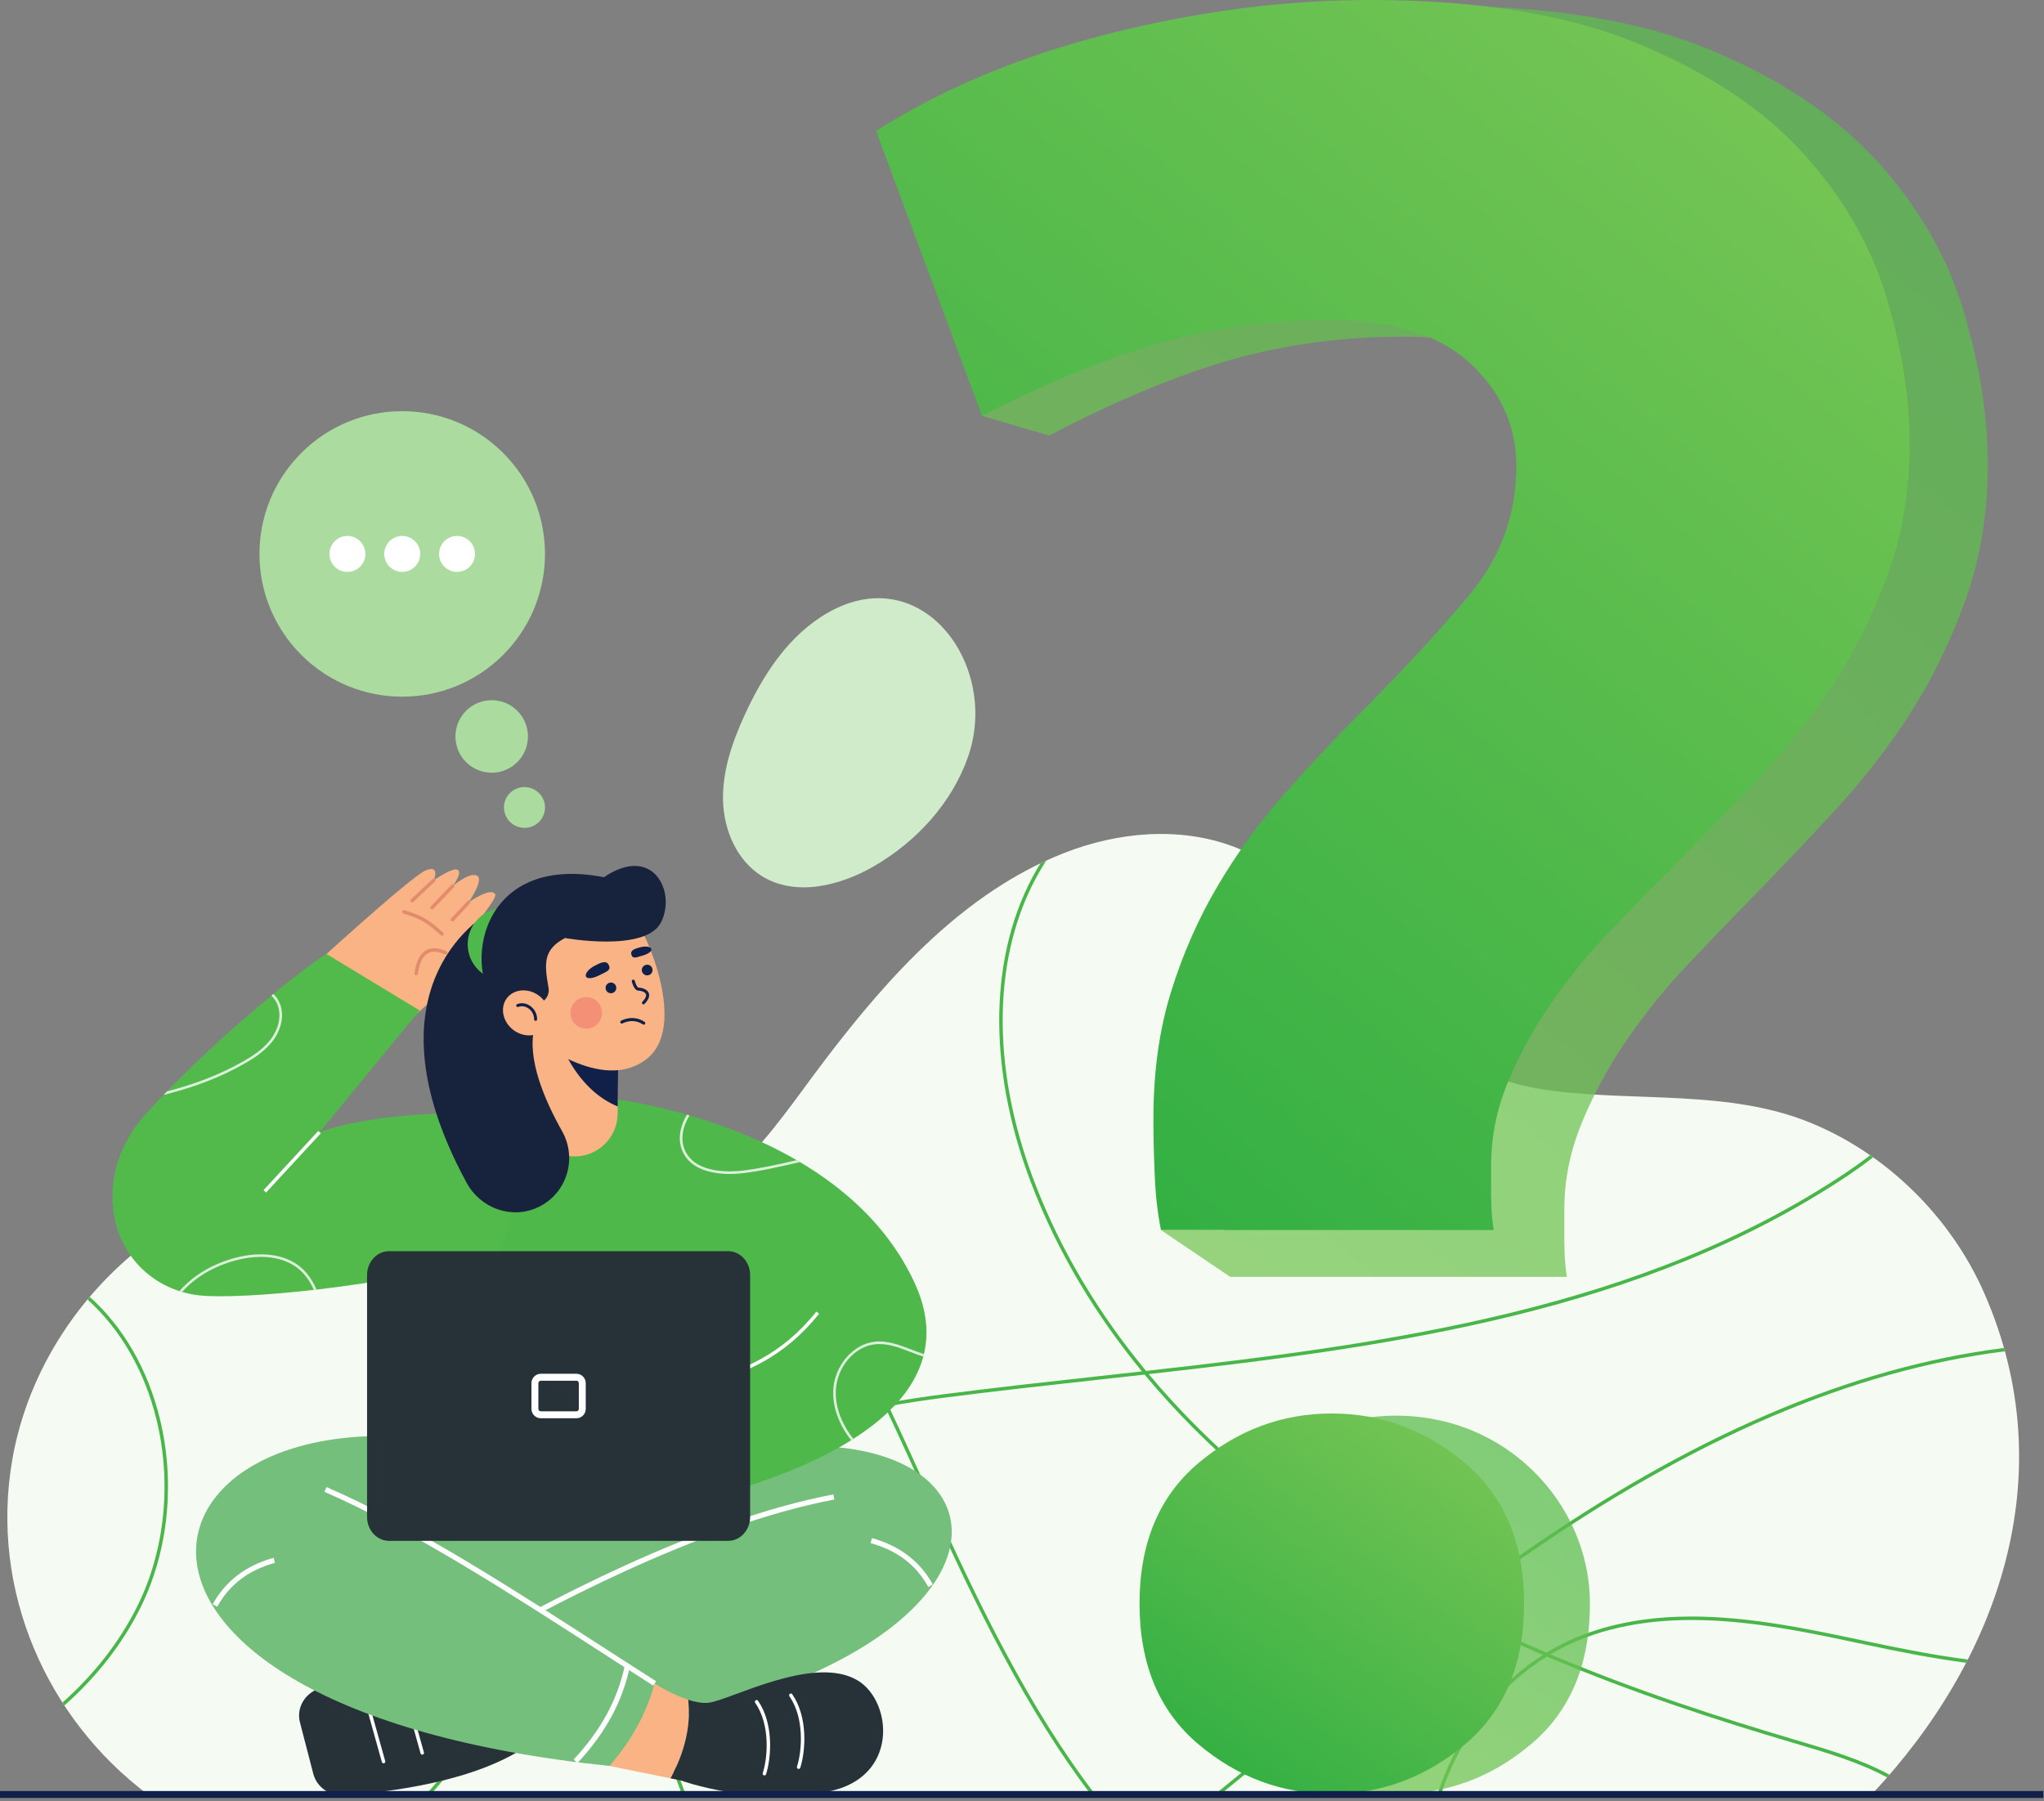 <svg xmlns="http://www.w3.org/2000/svg" width="505" height="445" viewBox="0 0 505 445" fill="none"><rect x="0" y="0" width="505" height="445" fill="#808080" stroke="none"/><path d="M490.222 319.487C481.966 300.706 466.108 285.032 447.061 277.321C427.223 269.287 404.442 272.209 383.545 269.52C365.396 267.183 352.303 259.081 341.464 244.675C331.081 230.872 321.77 215.586 304.795 209.2C291.38 204.153 276.129 205.555 262.796 210.81C238.23 220.498 219.673 241.095 204.045 261.616C189.777 280.353 178.14 300.867 151.748 301.535C125.34 302.203 100.198 287.139 73.612 291.13C38.471 296.406 9.201 325.664 3.069 360.491C-2.679 393.134 11.743 424.796 36.521 443.395H462.412C493.634 410.273 510.019 364.513 490.222 319.487Z" fill="#F5FBF3"></path><path d="M105.224 443.395H106.395C114.532 434.45 120.907 423.6 124.956 411.555C131.513 392.058 131.239 371.595 124.178 353.938C120.612 345.013 115.46 336.698 110.475 328.654C105.423 320.497 100.198 312.063 96.653 303.025C95.187 299.287 94.104 295.276 93.453 291.182C93.159 291.144 92.864 291.113 92.573 291.076C93.227 295.317 94.34 299.472 95.858 303.337C99.431 312.446 104.679 320.915 109.753 329.103C114.717 337.113 119.848 345.4 123.387 354.253C130.372 371.722 130.643 391.972 124.147 411.281C120.043 423.477 113.535 434.429 105.224 443.395Z" fill="#48B648"></path><path d="M460.353 406.251C469.13 408.122 477.585 409.797 485.762 410.852C485.902 410.582 486.039 410.311 486.176 410.04C477.93 408.992 469.394 407.303 460.531 405.412C447.034 402.538 432.427 399.423 417.936 399.423C408.964 399.423 400.04 400.616 391.455 403.798C388.204 405.004 385.066 406.532 382.083 408.355C374.33 405.052 366.537 401.445 358.819 397.484C364.42 393.264 370.082 389.132 375.803 385.137C418.275 355.479 457.472 338.665 495.34 333.893C495.265 333.615 495.186 333.338 495.107 333.06C457.136 337.87 417.857 354.729 375.317 384.435C369.473 388.515 363.693 392.739 357.976 397.049C349.295 392.565 340.717 387.635 332.413 382.195C317.354 372.328 299.444 358.244 283.803 339.528C344.421 332.728 406.135 324.16 456.534 290.473C458.449 289.195 460.569 287.684 462.765 285.974C462.522 285.803 462.275 285.632 462.032 285.46C459.928 287.091 457.897 288.53 456.061 289.76C405.676 323.437 343.845 331.94 283.152 338.74C272.097 325.369 262.221 309.665 255.359 291.483C244.667 263.161 245.233 235.37 256.907 215.229C257.414 214.356 257.949 213.492 258.5 212.643C258.014 212.865 257.531 213.098 257.048 213.331C256.746 213.818 256.452 214.308 256.167 214.801C244.362 235.165 243.777 263.223 254.557 291.785C261.385 309.867 271.172 325.509 282.134 338.853C278.62 339.247 275.105 339.634 271.604 340.022C258.966 341.416 245.894 342.858 233.205 344.492C228.573 345.088 223.863 345.784 219.173 346.658C209.126 325.448 198.088 304.759 183.82 287.012C183.614 287.215 183.409 287.413 183.203 287.615C197.348 305.225 208.317 325.763 218.307 346.822C197.862 350.721 178.01 358.052 167.411 375.113C157.511 391.047 157.521 413.072 167.438 440.575C167.781 441.528 168.134 442.463 168.493 443.395H169.411C169.018 442.378 168.627 441.346 168.247 440.284C158.422 413.038 158.388 391.263 168.141 375.562C178.616 358.703 198.359 351.471 218.69 347.62C222.239 355.123 225.665 362.691 229.07 370.211L229.44 371.029C241.269 397.142 253.502 422.339 269.517 443.398H270.586C254.424 422.302 242.122 396.953 230.218 370.677L229.848 369.858C226.47 362.403 223.072 354.9 219.557 347.459C224.154 346.61 228.776 345.928 233.318 345.345C246 343.711 259.066 342.269 271.703 340.875C275.393 340.467 279.092 340.059 282.792 339.645C298.585 358.652 316.724 372.931 331.954 382.911C340.166 388.293 348.648 393.175 357.229 397.621C342.66 408.643 328.491 420.236 314.655 431.555C309.862 435.474 305.018 439.435 300.133 443.395H301.49C306.097 439.657 310.67 435.92 315.196 432.22C329.128 420.822 343.4 409.143 358.072 398.06C365.749 402.01 373.498 405.611 381.209 408.91C370.661 415.618 362.063 426.009 356.866 438.623C356.215 440.202 355.647 441.799 355.122 443.398H356.023C356.52 441.908 357.051 440.421 357.657 438.948C362.868 426.3 371.538 415.919 382.168 409.317C403.723 418.475 424.904 425.272 443.108 430.657L443.793 430.86C451.464 433.128 459.308 435.454 466.249 439.185C466.444 438.962 466.639 438.743 466.831 438.52C459.778 434.693 451.82 432.336 444.037 430.037L443.351 429.835C425.336 424.505 404.394 417.79 383.073 408.769C385.851 407.115 388.759 405.72 391.767 404.603C413.976 396.367 438.617 401.619 460.353 406.251Z" fill="#48B648"></path><path d="M38.669 350.772C42.451 366.257 40.766 382.979 34.038 396.652C29.632 405.607 23.271 413.716 15.436 420.678C15.59 420.921 15.751 421.161 15.909 421.401C23.87 414.347 30.335 406.121 34.805 397.029C41.619 383.178 43.328 366.243 39.498 350.566C36.508 338.319 30.492 327.945 22.178 320.439C21.993 320.658 21.808 320.878 21.627 321.097C29.8 328.486 35.72 338.706 38.669 350.772Z" fill="#48B648"></path><path d="M232.503 154.618C239.964 162.241 243.307 175.088 239.193 186.928C235.209 198.394 226.477 207.891 215.987 213.999C207.546 218.912 196.536 221.622 188.236 216.476C182.032 212.632 178.815 205.089 178.637 197.795C178.459 190.498 180.911 183.389 183.943 176.749C188.219 167.393 193.97 158.318 202.541 152.628C214.353 144.786 225.329 147.29 232.503 154.618Z" fill="#D0EBCA"></path><path d="M485.114 76.744C481.113 63.441 474.076 51.228 464.005 40.063C453.913 28.898 440.148 19.678 422.711 12.388C405.274 5.098 383.12 1.453 356.249 1.453C334.811 1.453 312.965 4.344 290.709 10.127C268.431 15.931 249.107 24.183 232.718 34.91L254.054 93.486L242.619 102.75L259.202 107.625C275.57 99.057 290.486 92.835 303.942 88.961C317.378 85.107 331.656 83.178 346.794 83.178C361.912 83.178 373.361 86.823 381.134 94.113C388.906 101.424 392.784 110.201 392.784 120.51C392.784 132.953 388.783 143.995 380.825 153.652C372.826 163.31 364.005 173.07 354.341 182.937C347.634 189.789 341.111 196.867 334.811 204.157C328.515 211.468 322.934 219.282 318.114 227.662C313.274 236.021 309.396 245.028 306.463 254.686C303.51 264.344 302.055 275.173 302.055 287.177C302.055 291.052 302.137 295.66 302.363 301.025C302.401 302.015 302.452 302.978 302.51 303.93H286.834L303.942 315.499H387.125C386.693 312.923 386.488 309.925 386.488 306.493C386.488 303.056 386.488 300.48 386.488 298.764C386.488 291.473 387.964 284.289 390.897 277.208C393.829 270.126 397.522 263.381 401.934 256.93C406.343 250.499 411.269 244.381 416.744 238.601C422.201 232.798 427.452 227.33 432.499 222.177C439.206 215.326 446.14 208.039 453.279 200.306C460.418 192.577 466.735 184.448 472.192 175.859C477.649 167.27 482.161 157.948 485.731 147.852C489.3 137.777 491.106 126.735 491.106 114.71C491.106 102.702 489.095 90.047 485.114 76.744Z" fill="url(#paint0_linear_1968_4880)" fill-opacity="0.75"></path><path d="M329.183 79.091C314.223 79.091 300.112 80.954 286.834 84.685C273.536 88.436 258.798 94.456 242.619 102.75L216.446 32.378C232.643 21.998 251.741 14.009 273.758 8.393C295.755 2.799 317.344 0 338.528 0C365.084 0 386.981 3.529 404.213 10.583C421.444 17.637 435.047 26.558 445.023 37.363C454.978 48.168 461.929 59.988 465.882 72.862C469.815 85.737 471.802 97.981 471.802 109.598C471.802 121.236 470.017 131.922 466.492 141.672C462.963 151.442 458.503 160.466 453.111 168.778C447.719 177.089 441.474 184.955 434.421 192.437C427.367 199.919 420.512 206.973 413.883 213.602C408.896 218.59 403.706 223.88 398.314 229.499C392.901 235.093 388.036 241.013 383.676 247.238C379.318 253.483 375.666 260.01 372.768 266.862C369.87 273.713 368.411 280.668 368.411 287.722C368.411 289.383 368.411 291.878 368.411 295.204C368.411 298.531 368.613 301.429 369.037 303.923H286.834C285.981 299.767 285.478 295.105 285.272 289.914C285.049 284.724 284.967 280.264 284.967 276.512C284.967 264.895 286.406 254.415 289.325 245.066C292.223 235.72 296.056 227.001 300.839 218.912C305.604 210.803 311.116 203.242 317.34 196.164C323.565 189.11 330.012 182.255 336.641 175.626C346.188 166.078 354.906 156.629 362.813 147.283C370.678 137.938 374.632 127.252 374.632 115.21C374.632 105.234 370.802 96.741 363.118 89.666C355.437 82.619 344.122 79.091 329.183 79.091Z" fill="url(#paint1_linear_1968_4880)"></path><path d="M392.815 396.244C392.815 411.243 387.961 422.816 378.249 430.98C368.541 439.161 357.565 443.234 345.311 443.234C333.04 443.234 322.067 439.161 312.359 430.98C302.664 422.816 297.81 411.243 297.81 396.244C297.81 381.263 302.664 369.69 312.359 361.509C327.305 348.895 349.418 346.086 366.917 354.938C382.446 362.794 392.815 378.748 392.815 396.244Z" fill="url(#paint2_linear_1968_4880)" fill-opacity="0.75"></path><path d="M376.543 396.245C376.543 411.243 371.689 422.816 361.977 430.98C352.269 439.161 341.293 443.234 329.039 443.234C316.768 443.234 305.795 439.161 296.087 430.98C286.392 422.816 281.538 411.243 281.538 396.245C281.538 381.263 286.392 369.69 296.087 361.509C305.795 353.345 316.771 349.255 329.039 349.255C341.293 349.255 352.265 353.345 361.977 361.509C371.689 369.69 376.543 381.263 376.543 396.245Z" fill="url(#paint3_linear_1968_4880)"></path><path d="M130.287 183.619C131.198 178.755 127.995 174.074 123.132 173.163C118.269 172.251 113.588 175.455 112.677 180.318C111.766 185.181 114.969 189.863 119.832 190.774C124.695 191.685 129.376 188.482 130.287 183.619Z" fill="#ABDB9F"></path><path d="M134.57 200.453C135.083 197.717 133.265 195.081 130.511 194.565C127.757 194.049 125.109 195.848 124.596 198.583C124.084 201.319 125.901 203.955 128.655 204.471C131.409 204.988 134.057 203.188 134.57 200.453Z" fill="#ABDB9F"></path><path d="M124.316 161.81C138.09 148.035 138.09 125.702 124.316 111.927C110.542 98.152 88.21 98.152 74.436 111.927C60.661 125.702 60.661 148.035 74.436 161.81C88.21 175.585 110.542 175.585 124.316 161.81Z" fill="#ABDB9F"></path><path d="M85.834 141.312C88.288 141.312 90.277 139.323 90.277 136.869C90.277 134.415 88.288 132.425 85.834 132.425C83.38 132.425 81.391 134.415 81.391 136.869C81.391 139.323 83.38 141.312 85.834 141.312Z" fill="white"></path><path d="M99.376 141.312C101.83 141.312 103.819 139.323 103.819 136.869C103.819 134.415 101.83 132.425 99.376 132.425C96.922 132.425 94.933 134.415 94.933 136.869C94.933 139.323 96.922 141.312 99.376 141.312Z" fill="white"></path><path d="M112.921 141.312C115.375 141.312 117.365 139.323 117.365 136.869C117.365 134.415 115.375 132.425 112.921 132.425C110.468 132.425 108.478 134.415 108.478 136.869C108.478 139.323 110.468 141.312 112.921 141.312Z" fill="white"></path><path d="M74.108 425.578L77.404 438.284C78.263 441.597 81.467 443.838 85.012 443.594C95.817 442.861 118.269 440.213 131.156 430.713L127.494 412.401C109.777 411.401 93.21 412.388 78.86 417.215C75.266 418.428 73.19 422.028 74.108 425.578Z" fill="#263238"></path><path d="M94.758 435.691C94.57 435.691 94.399 435.568 94.347 435.379L89.921 419.534C89.856 419.305 89.99 419.072 90.219 419.007C90.449 418.945 90.685 419.075 90.747 419.305L95.173 435.15C95.238 435.379 95.104 435.612 94.875 435.677C94.837 435.684 94.796 435.691 94.758 435.691Z" fill="white"></path><path d="M104.323 433.55C104.134 433.55 103.963 433.426 103.912 433.238L99.486 417.393C99.421 417.163 99.554 416.931 99.784 416.865C100.013 416.8 100.25 416.934 100.311 417.163L104.737 433.008C104.802 433.238 104.669 433.471 104.439 433.536C104.398 433.543 104.36 433.55 104.323 433.55Z" fill="white"></path><path d="M115.429 356.895L74.252 369.115L104.833 411.021L148.737 414.512L209.293 388.903L186.279 354.274L115.429 356.895Z" fill="#74BF7C"></path><path d="M166.194 362.715C256.626 335.945 271.158 415.872 130.064 430.422C125.079 424.813 119.255 415.084 116.943 406.947L191.452 372.513L166.194 362.715Z" fill="#74BF7C"></path><path d="M170.038 419.997C165.807 418.643 161.755 415.968 161.755 415.968L147.223 420.528L150.553 436.338L165.65 439.405C170.25 430.99 170.518 424.084 170.038 419.997Z" fill="#F9B384"></path><path d="M117.265 407.502L116.621 406.392C132.167 397.358 171.98 375.655 205.905 369.252L206.145 370.516C172.416 376.878 132.753 398.499 117.265 407.502Z" fill="white"></path><path d="M115.429 356.895C31.256 340.889 9.455 421.788 150.553 436.338C155.537 430.73 159.442 424.104 161.755 415.968C140.08 401.466 115.847 387.68 89.291 374.549L115.429 356.895Z" fill="#74BF7C"></path><path d="M161.409 416.509C157.404 413.96 153.231 411.267 148.816 408.414C126.641 394.097 101.51 377.868 80.158 368.615L80.668 367.436C102.116 376.731 127.295 392.99 149.511 407.334C153.927 410.185 158.096 412.878 162.097 415.427L161.409 416.509Z" fill="white"></path><path d="M53.674 397.005L52.55 396.385C55.709 390.664 60.772 386.806 67.593 384.919L67.935 386.155C61.365 387.975 56.702 391.524 53.674 397.005Z" fill="white"></path><path d="M229.354 392.134C226.326 386.652 221.66 383.103 215.093 381.284L215.435 380.047C222.256 381.935 227.319 385.796 230.478 391.514L229.354 392.134Z" fill="white"></path><path d="M142.67 435.626L141.731 434.749C148.466 427.537 152.601 419.925 154.376 411.473L155.633 411.737C153.807 420.425 149.569 428.239 142.67 435.626Z" fill="white"></path><path d="M212.017 415.289C201.232 408.626 180.325 420.141 175.077 420.723C173.546 420.894 171.778 420.558 170.038 420C170.518 424.087 170.25 430.994 165.65 439.408L168.216 439.929C168.216 439.929 185.944 446.428 204.751 442.645C222.109 439.151 220.495 420.524 212.017 415.289Z" fill="#263238"></path><path d="M197.317 437.082C197.272 437.082 197.231 437.075 197.187 437.061C196.96 436.989 196.837 436.749 196.906 436.523C198.187 432.467 198.745 424.484 195.035 419.123C194.902 418.928 194.95 418.66 195.145 418.527C195.34 418.393 195.607 418.441 195.741 418.636C199.626 424.252 199.057 432.563 197.724 436.78C197.666 436.965 197.498 437.082 197.317 437.082Z" fill="white"></path><path d="M188.859 438.688C188.814 438.688 188.773 438.682 188.729 438.668C188.502 438.596 188.379 438.356 188.448 438.13C189.729 434.074 190.287 426.091 186.577 420.73C186.444 420.534 186.492 420.267 186.687 420.134C186.882 420 187.149 420.048 187.283 420.243C191.168 425.858 190.599 434.17 189.266 438.387C189.208 438.572 189.04 438.688 188.859 438.688Z" fill="white"></path><path d="M100.537 252.589C100.537 252.589 121.736 234.562 120.951 231.136C120.389 228.687 114.384 232.277 114.384 232.277C114.384 232.277 122.805 222.284 122.376 221.071C121.612 218.902 115.785 222.945 115.785 222.945C115.785 222.945 119.721 217.278 117.841 216.353C115.96 215.428 111.856 218.923 111.856 218.923C111.856 218.923 114.254 215.778 113.127 214.952C112 214.127 107.142 217.522 107.142 217.522C107.142 217.522 108.886 213.554 105.183 215.058C101.48 216.562 75.506 240.4 75.506 240.4L100.537 252.589Z" fill="#F9B384"></path><path d="M109.211 231.205C109.109 231.205 109.006 231.167 108.924 231.092C105.286 227.765 103.679 226.96 99.667 225.723C99.441 225.655 99.315 225.415 99.383 225.189C99.452 224.963 99.691 224.836 99.918 224.905C104.076 226.182 105.738 227.018 109.503 230.458C109.677 230.619 109.691 230.89 109.53 231.064C109.444 231.16 109.328 231.205 109.211 231.205Z" fill="#E28B6D"></path><path d="M102.826 240.986C102.805 240.986 102.785 240.986 102.768 240.982C102.535 240.948 102.37 240.732 102.401 240.499C102.819 237.519 103.758 235.655 105.268 234.806C106.563 234.076 108.245 234.151 110.273 235.028C110.489 235.121 110.592 235.374 110.496 235.59C110.404 235.806 110.15 235.909 109.934 235.813C108.167 235.049 106.738 234.96 105.69 235.552C104.443 236.255 103.621 237.957 103.251 240.619C103.22 240.828 103.035 240.986 102.826 240.986Z" fill="#E28B6D"></path><path d="M101.826 222.962C101.713 222.962 101.6 222.918 101.514 222.829C101.353 222.657 101.36 222.387 101.531 222.222L106.851 217.21C107.022 217.046 107.293 217.056 107.458 217.227C107.619 217.398 107.612 217.669 107.44 217.834L102.12 222.846C102.035 222.924 101.932 222.962 101.826 222.962Z" fill="#E28B6D"></path><path d="M106.748 224.675C106.642 224.675 106.536 224.634 106.45 224.555C106.279 224.391 106.275 224.12 106.436 223.949L111.548 218.625C111.712 218.454 111.983 218.447 112.154 218.611C112.325 218.776 112.329 219.046 112.168 219.218L107.057 224.541C106.974 224.63 106.861 224.675 106.748 224.675Z" fill="#E28B6D"></path><path d="M111.781 227.673C111.675 227.673 111.572 227.635 111.49 227.556C111.318 227.395 111.308 227.125 111.469 226.95L115.477 222.65C115.638 222.479 115.909 222.469 116.084 222.63C116.255 222.791 116.265 223.061 116.104 223.236L112.096 227.536C112.01 227.628 111.897 227.673 111.781 227.673Z" fill="#E28B6D"></path><path d="M180.617 373.164L103.11 376.162L94.546 305.502C94.546 305.502 120.492 280.891 130.475 271.826L147.329 270.962C199.616 294.731 191.055 324.417 180.617 373.164Z" fill="#4FB84A"></path><path d="M147.329 270.962C147.329 270.962 207.149 276.077 226.007 317.065C244.462 357.172 168.627 371.451 168.627 371.451L147.329 270.962Z" fill="#4FB84A"></path><path d="M78.949 279.746L103.669 249.664L80.552 235.655C70.909 242.359 52.263 257.547 36.46 274.745C32.972 278.541 30.245 282.974 28.875 287.856C27.704 292.022 27.491 296.136 28.149 300.165C29.865 310.669 38.125 318.771 49.152 320.063C58.569 321.166 94.543 318.35 123.661 309.785L132.225 276.728C127.827 274.231 95.118 273.799 78.949 279.746Z" fill="#52B94B"></path><g opacity="0.8"><path d="M197.249 287.229C197.379 287.198 197.506 287.171 197.636 287.14C197.365 286.979 197.094 286.825 196.824 286.667C192.439 287.678 187.917 288.709 183.457 289.247C180.778 289.569 171.823 290.161 169.209 284.197C167.907 281.23 168.894 277.927 170.364 275.611C170.148 275.55 169.935 275.488 169.723 275.426C168.216 277.879 167.246 281.322 168.62 284.454C171.412 290.826 180.744 290.223 183.536 289.884C188.123 289.329 192.764 288.263 197.249 287.229Z" fill="white"></path><path d="M225.168 333.455C222.311 332.351 219.358 331.207 216.254 331.502C210.811 332.016 206.152 337.401 205.868 343.503C205.676 347.665 207.265 352.026 210.294 355.86C210.475 355.747 210.657 355.63 210.838 355.514C207.875 351.787 206.32 347.556 206.508 343.53C206.775 337.734 211.174 332.622 216.313 332.139C219.262 331.865 222.02 332.924 224.935 334.051C225.976 334.451 227.035 334.859 228.111 335.202C228.166 334.996 228.22 334.787 228.268 334.578C227.22 334.246 226.185 333.849 225.168 333.455Z" fill="white"></path><path d="M74.18 313.026C70.446 309.936 64.643 309.11 58.261 310.761C52.574 312.231 47.696 315.146 44.342 319.001C44.561 319.073 44.777 319.151 45 319.216C48.261 315.558 52.958 312.793 58.418 311.381C64.595 309.781 70.192 310.563 73.765 313.519C75.465 314.924 76.667 316.75 77.541 318.716C77.76 318.692 77.983 318.665 78.205 318.641C77.294 316.524 76.019 314.547 74.18 313.026Z" fill="white"></path><path d="M40.416 270.541C47.415 268.801 54.242 266.358 60.542 262.73C62.923 261.36 65.609 259.612 67.5 257.046C69.511 254.316 70.179 251.065 69.288 248.351C68.939 247.286 68.319 246.351 67.544 245.604C67.38 245.737 67.216 245.874 67.051 246.008C67.774 246.697 68.353 247.563 68.678 248.554C69.504 251.072 68.874 254.104 66.986 256.666C65.167 259.136 62.546 260.839 60.224 262.175C54.283 265.597 47.857 267.965 41.256 269.674C40.975 269.962 40.697 270.253 40.416 270.541Z" fill="white"></path></g><path d="M152.803 255.255L152.793 256.351L152.618 273.388L152.598 275.235C152.564 278.123 151.382 280.74 149.47 282.641C147.569 284.529 144.952 285.714 142.054 285.735C136.213 285.769 131.434 281.076 131.379 275.224L131.174 254.169L152.803 255.255Z" fill="#F9B384"></path><path d="M152.793 256.351L152.619 273.388C143.15 269.534 139.251 259.284 139.251 259.284L152.793 256.351Z" fill="#102048"></path><path d="M156.538 226.621C159.929 230.694 169.84 253.768 159.795 261.641C148.494 270.5 131.294 255.94 131.294 255.94L128.985 229.064L143.914 225.127L156.538 226.621Z" fill="#F9B384"></path><path d="M121.38 225.141C121.38 225.141 88.263 242.414 115.265 292.203C118.731 298.599 126.415 301.388 132.986 298.27C140.036 294.923 142.705 286.311 138.875 279.51C134.459 271.665 130.194 261.558 132.016 254.042L121.38 225.141Z" fill="#17223D"></path><path d="M130.839 239.649C134.337 236.151 134.337 230.478 130.839 226.98C127.34 223.481 121.668 223.481 118.17 226.98C114.672 230.478 114.672 236.151 118.17 239.649C121.668 243.148 127.34 243.148 130.839 239.649Z" fill="#4FB84A"></path><path d="M135.528 244.079C134.558 238.492 133.969 234.658 139.618 231.777C139.618 231.777 159.525 235.398 163.324 227.885C167.123 220.375 161.334 208.522 149.21 216.754C118.173 210.69 114.011 239.739 123.421 249.42L132.708 247.995C134.579 247.711 135.85 245.943 135.528 244.079Z" fill="#17223D"></path><path d="M150.94 245.419C151.67 245.419 152.262 244.827 152.262 244.097C152.262 243.366 151.67 242.774 150.94 242.774C150.21 242.774 149.618 243.366 149.618 244.097C149.618 244.827 150.21 245.419 150.94 245.419Z" fill="#102048"></path><path d="M159.898 241.006C160.629 241.006 161.221 240.414 161.221 239.684C161.221 238.954 160.629 238.362 159.898 238.362C159.168 238.362 158.576 238.954 158.576 239.684C158.576 240.414 159.168 241.006 159.898 241.006Z" fill="#102048"></path><path d="M158.98 248.17C158.887 248.17 158.795 248.136 158.723 248.067C158.572 247.923 158.565 247.687 158.709 247.536C159.24 246.978 159.823 246.193 159.576 245.621C159.323 245.028 158.25 244.775 157.757 244.775C156.702 244.775 156.195 242.898 156.102 242.521C156.054 242.319 156.178 242.116 156.38 242.068C156.582 242.017 156.784 242.144 156.832 242.346C157.024 243.141 157.462 244.028 157.757 244.028C158.264 244.028 159.809 244.268 160.265 245.33C160.59 246.087 160.251 247.005 159.251 248.057C159.179 248.129 159.079 248.17 158.98 248.17Z" fill="#102048"></path><path d="M159.049 253.189C158.977 253.189 158.905 253.168 158.84 253.124C156.349 251.442 153.831 252.853 153.807 252.867C153.629 252.97 153.4 252.908 153.297 252.73C153.194 252.552 153.256 252.322 153.434 252.219C153.554 252.151 156.383 250.565 159.261 252.504C159.432 252.62 159.477 252.853 159.36 253.024C159.288 253.134 159.168 253.189 159.049 253.189Z" fill="#102048"></path><path d="M150.361 238.365C151.115 239.783 149.803 240.068 148.264 240.883C146.726 241.698 145.154 242 144.794 241.322C144.435 240.647 145.39 239.437 146.928 238.619C148.467 237.8 149.779 237.265 150.361 238.365Z" fill="#102048"></path><path d="M155.965 235.806C156.298 237.07 157.24 236.518 158.61 236.159C159.98 235.799 161.09 235.11 160.933 234.507C160.775 233.904 159.535 233.706 158.161 234.065C156.791 234.422 155.709 234.826 155.965 235.806Z" fill="#102048"></path><path opacity="0.4" d="M147.486 253.138C149.07 251.677 149.169 249.208 147.708 247.624C146.247 246.04 143.779 245.94 142.195 247.401C140.611 248.862 140.511 251.331 141.972 252.915C143.433 254.499 145.902 254.599 147.486 253.138Z" fill="#EB5D60"></path><path d="M134.767 253.94C136.55 251.629 135.867 248.113 133.242 246.086C130.616 244.06 127.042 244.291 125.258 246.603C123.475 248.914 124.158 252.43 126.783 254.456C129.409 256.483 132.984 256.252 134.767 253.94Z" fill="#F9B384"></path><path d="M132.335 252.243C132.129 252.243 131.961 252.075 131.961 251.87C131.961 250.763 131.424 249.742 130.519 249.133C129.748 248.612 128.827 248.492 128.056 248.804C127.864 248.879 127.645 248.79 127.566 248.598C127.487 248.406 127.58 248.187 127.772 248.108C128.772 247.701 129.954 247.848 130.934 248.509C132.044 249.256 132.708 250.51 132.708 251.866C132.712 252.075 132.544 252.243 132.335 252.243Z" fill="#102048"></path><path d="M78.63 279.448L65.11 294.074L65.739 294.655L79.259 280.029L78.63 279.448Z" fill="white"></path><path d="M173.889 342.314L173.639 341.495C183.481 338.494 193.035 334.907 201.692 324.078L202.36 324.612C193.552 335.633 183.868 339.275 173.889 342.314Z" fill="white"></path><path d="M179.873 309.148H96.142C93.131 309.148 90.689 311.789 90.689 315.047V374.833C90.689 378.091 93.131 380.732 96.142 380.732H179.873C182.884 380.732 185.327 378.091 185.327 374.833V315.047C185.327 311.789 182.884 309.148 179.873 309.148Z" fill="#263238"></path><path d="M142.43 341.159C142.749 341.159 143.006 341.437 143.006 341.783V348.093C143.006 348.436 142.749 348.717 142.43 348.717H133.589C133.27 348.717 133.013 348.44 133.013 348.093V341.783C133.013 341.44 133.27 341.159 133.589 341.159H142.43ZM142.43 339.446H133.589C132.328 339.446 131.3 340.495 131.3 341.783V348.093C131.3 349.382 132.328 350.43 133.589 350.43H142.43C143.691 350.43 144.719 349.382 144.719 348.093V341.783C144.719 340.495 143.691 339.446 142.43 339.446Z" fill="white"></path><path d="M504.839 442.539H0V444.252H504.839V442.539Z" fill="#102048"></path><defs><linearGradient id="paint0_linear_1968_4880" x1="152.186" y1="334.67" x2="798.66" y2="-420.941" gradientUnits="userSpaceOnUse"><stop stop-color="#81C957"></stop><stop offset="0.401" stop-color="#5DBD4E"></stop><stop offset="1" stop-color="#1CA83D"></stop></linearGradient><linearGradient id="paint1_linear_1968_4880" x1="136.858" y1="322.476" x2="760.333" y2="-421.691" gradientUnits="userSpaceOnUse"><stop stop-color="#1CA83D"></stop><stop offset="0.495" stop-color="#81C957"></stop></linearGradient><linearGradient id="paint2_linear_1968_4880" x1="268.199" y1="448.938" x2="450.442" y2="185.716" gradientUnits="userSpaceOnUse"><stop stop-color="#81C957"></stop><stop offset="0.401" stop-color="#5DBD4E"></stop><stop offset="1" stop-color="#1CA83D"></stop></linearGradient><linearGradient id="paint3_linear_1968_4880" x1="251.927" y1="448.971" x2="435.585" y2="185.221" gradientUnits="userSpaceOnUse"><stop stop-color="#1CA83D"></stop><stop offset="0.495" stop-color="#81C957"></stop></linearGradient></defs></svg>